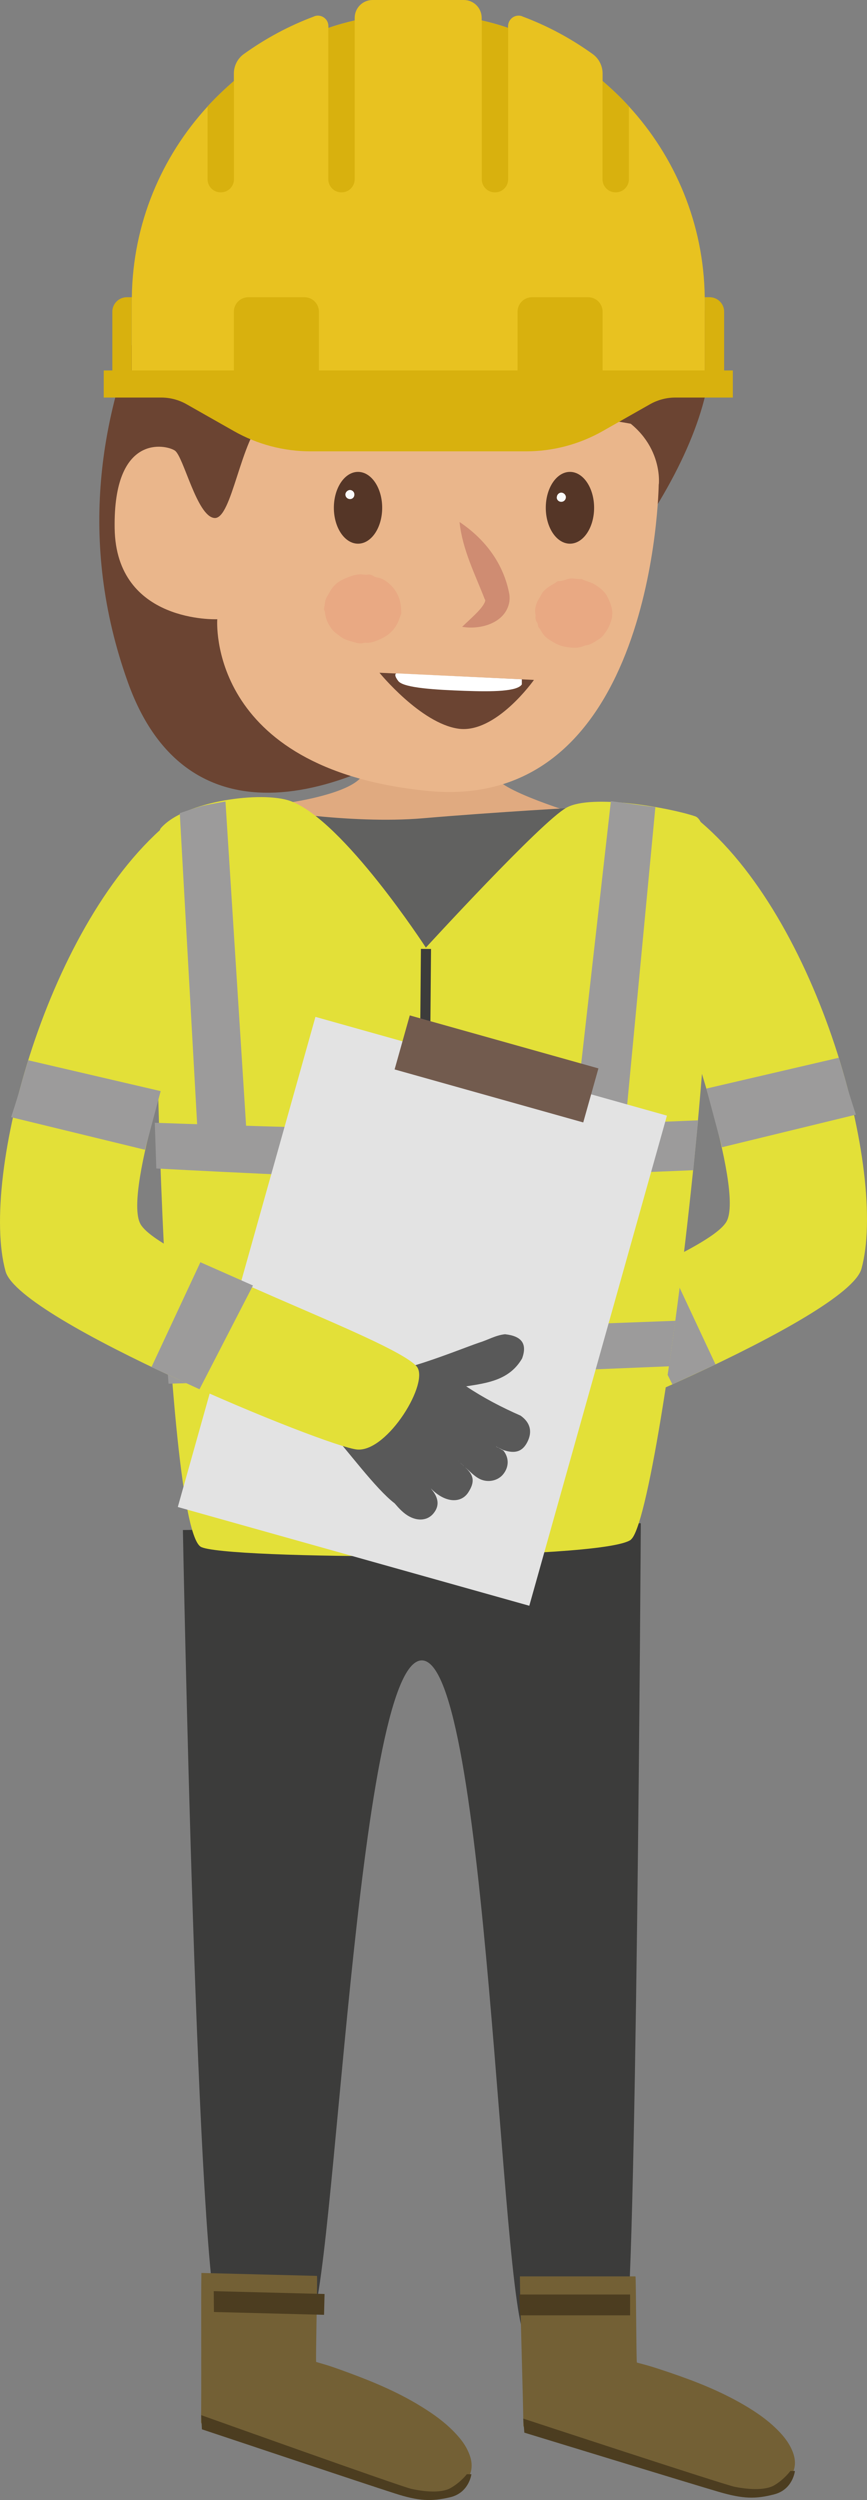 <?xml version="1.0" encoding="UTF-8"?>
<svg xmlns="http://www.w3.org/2000/svg" id="Layer_2" viewBox="0 0 85.75 247.2">
  <rect x="0" y="0" width="85.75" height="247.2" fill="#808080" stroke="none"/>
  <defs>
    <style>.cls-1{fill:#eab68b;}.cls-2{fill:#e8c220;}.cls-3{fill:#e3e038;}.cls-4{fill:#e3e3e3;}.cls-5{fill:#fff;}.cls-6{fill:#fbfbfc;}.cls-7{fill:#fbfbfb;}.cls-8{fill:#6b4432;}.cls-9{fill:#9c9b9b;}.cls-10{fill:#736035;}.cls-11{fill:#cf8c72;}.cls-12{fill:#d8b10e;}.cls-13{fill:#e0aa80;}.cls-14{fill:#725b4e;}.cls-15{fill:#595959;}.cls-16{fill:#3c3c3b;}.cls-17{fill:#4c3d20;}.cls-18{fill:#616160;}.cls-19{fill:#553627;}.cls-20{fill:#e6675c;opacity:.16;}.cls-21{fill:none;stroke:#3c3c3b;stroke-miterlimit:10;}</style>
  </defs>
  <g id="Layer_1-2">
    <path class="cls-3" d="m68.77,80.85l-1.45,18.88s6.33,17.82,4.54,21.05c-1.95,3.52-24.75,11.26-27.3,14.06-1.38,1.52,2.85,8.49,5.86,8.24,3.01-.25,33.42-12.73,34.78-17.62,2.59-9.37-4.17-34.78-16.43-44.62Z"></path>
    <path class="cls-9" d="m84.64,110.22l-13.23,3.22-1.55-5.8,13.1-3.05s.6,1.95.78,2.68.91,2.95.91,2.95Z"></path>
    <polygon class="cls-9" points="65.92 124.56 70.77 134.92 66.5 136.89 61.38 126.57 65.92 124.56"></polygon>
    <path class="cls-16" d="m18.09,151.3s1.42,75.98,3.66,78.58c1.08,1.25,7.09,2.02,8.85.12,2.51-2.71,4.62-65.82,11.12-65.82s7.76,63.99,10.29,67.03c1.02,1.23,8.86,1.15,9.81-.18,1.1-1.55,1.56-80.41,1.56-80.41l-45.29.67Z"></path>
    <path class="cls-8" d="m12.65,67.47C2.54,39.26,22.37,16.56,27.88,10.61c5.51-5.95,11.02-.15,13.51.44,2.49.58,1.72-.73,9.36-2.42,7.64-1.69,16.57,12.88,19.19,22.87,5.29,20.11-45.66,68.42-57.29,35.97Z"></path>
    <path class="cls-13" d="m35.87,76.63c-1.03,1.84-7.13,2.71-7.13,2.71l14.28,13.72,9.92-9.86,4.66-2.54s-8.87-2.61-8.64-4.11-13.1.08-13.1.08Z"></path>
    <path class="cls-1" d="m65.15,47.89s-.34,32.59-22.92,30.31c-21.89-2.2-20.74-16.97-20.74-16.97,0,0-10.01.44-10.15-8.99-.15-9.43,5.08-8.27,5.95-7.69.87.58,2.18,6.53,3.92,6.67,1.74.15,2.56-7.78,4.98-10.01,2.42-2.22,17.02-16.53,16.87-22.34,0,0,8.53,18.15,16.64,21.47,6.04,2.47,5.46,7.54,5.46,7.54Z"></path>
    <path class="cls-20" d="m39.68,60.46c0-1.1-.37-1.96-1.03-2.6-.38-.37-.83-.69-1.35-.76-.15-.02-.31-.1-.43-.18-.17-.11-.34-.13-.51-.1-.26.04-.51-.04-.76-.03-.51.02-.97.2-1.43.39-.62.25-1.17.64-1.54,1.32-.1.19-.22.38-.33.57-.18.34-.17.74-.25,1.11-.02.08.02.14.04.21.02.07.06.14.06.21.05.61.3,1.08.62,1.54.25.35.56.54.87.78.44.35.93.45,1.42.59.27.08.58.16.88.07.12-.04.26-.02.39-.02.48,0,.93-.2,1.36-.4.82-.38,1.48-.99,1.82-2.01.08-.25.23-.47.17-.7Z"></path>
    <path class="cls-20" d="m60.57,60.72c0-.62-.22-1.14-.47-1.66-.27-.56-.7-.89-1.17-1.2-.45-.3-.95-.37-1.41-.61-.36.04-.7-.07-1.07-.05-.42.03-.79.29-1.21.26-.15,0-.25.15-.39.22-.36.2-.72.41-1.03.72-.12.12-.22.26-.3.42-.16.32-.38.59-.49.96-.1.33-.14.64-.07.98.02.09.01.19,0,.29,0,.14.02.26.09.38.08.13.15.27.16.43.01.19.17.27.24.41.17.31.36.59.62.8.27.22.57.38.87.55.52.29,1.08.38,1.64.42.39.03.8,0,1.18-.17.07-.03.14-.05.21-.06.51-.07.94-.4,1.37-.68.23-.15.41-.41.58-.65.29-.42.49-.9.61-1.42.02-.1.01-.22.02-.33Z"></path>
    <path class="cls-8" d="m62.71,41.96s-4.49-.88-7.6-.88c-3.12,0-3.92-.73-1.96-1.16s7.2-.19,7.84,0c2.99.9,1.72,2.04,1.72,2.04Z"></path>
    <path class="cls-8" d="m30.74,42.83s4.49-.88,7.6-.88c3.12,0,3.92-.73,1.96-1.16-1.96-.44-7.2-.19-7.84,0-2.99.9-1.72,2.04-1.72,2.04Z"></path>
    <ellipse class="cls-19" cx="56.37" cy="50.21" rx="2.39" ry="3.55"></ellipse>
    <ellipse class="cls-19" cx="35.41" cy="50.21" rx="2.39" ry="3.55"></ellipse>
    <path class="cls-11" d="m45.44,51.61c2.53,1.69,4.38,4.12,4.94,7.17.03.22.03.49,0,.71-.35,2.12-2.87,2.81-4.67,2.49.86-.84,1.76-1.58,2.15-2.26.1-.17.19-.41.09-.45-.93-2.42-2.22-4.91-2.5-7.66h0Z"></path>
    <path class="cls-8" d="m52.81,67.23s-3.78,5.37-7.5,4.82-7.78-5.53-7.78-5.53l15.28.71Z"></path>
    <path class="cls-5" d="m51.62,67.66c-.42.72-2.92.75-5.67.65-2.75-.1-6-.27-6.55-.96-.54-.69-.19-.77-.19-.77l12.4.59v.49Z"></path>
    <path class="cls-7" d="m55.06,49.18c0,.25.21.45.46.44.25,0,.45-.21.45-.46,0-.24-.23-.45-.46-.45-.24,0-.44.22-.44.47Z"></path>
    <path class="cls-6" d="m34.62,49.35c.25,0,.44-.2.43-.46,0-.24-.2-.43-.43-.44-.23,0-.46.21-.46.45,0,.25.21.45.45.45Z"></path>
    <path class="cls-18" d="m57.92,80.9l-1.99.79c-.34.6-14.93,20.48-14.93,20.48l-15.67-22.26s9.15,1.63,16.5,1c7.35-.63,15.81-1.09,15.81-1.09"></path>
    <path class="cls-10" d="m62.85,225.09c-2.65,0-8.78,0-11.43,0,0,2.2.34,12.54.34,14.74,0,.56,2.19.62,2.64.78,4.53,1.61,9.09,3.06,13.67,4.43,1.38.41,2.75.88,4.16,1.14.37.07.74.13,1.11.19.17-.05.34-.01.51.02.34,0,.68,0,1.03-.01.64-.11,1.28-.18,1.89-.45.35-.15.69-.33.99-.59.84-.72,1.08-1.74.66-2.86-.29-.76-.74-1.38-1.26-1.94-.95-1.02-2.03-1.8-3.16-2.49-2.46-1.5-5.08-2.54-7.73-3.44-1.37-.46-1.89-.64-3.28-1-.06-.06-.08-8.44-.14-8.52Z"></path>
    <path class="cls-3" d="m62.41,152.24c-2.76,2.11-40.67,1.99-42.58.69-3.79-2.58-5.28-69.46-3.94-71.02,2.34-2.73,10.06-3.72,12.85-2.7,5.21,1.9,13.38,14.49,13.38,14.49,0,0,11.4-12.45,13.91-13.84,2.51-1.39,10.26.02,12.73.86,4.74,1.61-3.31,69.18-6.36,71.51Z"></path>
    <polygon class="cls-17" points="62.32 226.88 51.36 226.88 51.43 228.94 62.32 228.94 62.32 226.88"></polygon>
    <path class="cls-17" d="m78.62,244.33s-.19,1.83-2.04,2.31c-1.85.48-3.08.46-5.51-.25s-19.21-5.85-19.21-5.85l-.11-1.39s19.9,6.55,20.93,6.75c1.06.21,2.91.43,3.91-.16.99-.59,1.58-1.41,1.58-1.41h.45Z"></path>
    <path class="cls-10" d="m31.35,225.04c-2.65-.07-8.77-.22-11.43-.29-.05,2.2.02,12.54-.04,14.74-.01.56,2.18.68,2.62.85,4.48,1.72,9.01,3.29,13.56,4.77,1.37.45,2.73.95,4.13,1.25.37.08.73.15,1.1.22.17-.04.34,0,.51.03.34,0,.68,0,1.03.01.64-.09,1.28-.15,1.9-.4.36-.14.7-.31,1.01-.57.86-.7,1.12-1.71.73-2.84-.27-.77-.7-1.4-1.21-1.97-.92-1.04-1.98-1.85-3.1-2.57-2.42-1.57-5.01-2.67-7.64-3.64-1.36-.5-1.87-.69-3.25-1.08-.06-.07.14-8.44.08-8.52Z"></path>
    <polygon class="cls-17" points="32.1 226.83 21.14 226.55 21.16 228.61 32.05 228.89 32.1 226.83"></polygon>
    <path class="cls-17" d="m46.62,244.67s-.23,1.82-2.1,2.26c-1.86.43-3.09.39-5.5-.39-2.42-.77-19.05-6.33-19.05-6.33l-.07-1.4s19.72,7.05,20.75,7.28c1.05.24,2.9.5,3.91-.07,1.01-.57,1.61-1.37,1.61-1.37h.45Z"></path>
    <polygon class="cls-9" points="64.82 79.81 61.83 111.34 56.7 112.09 60.42 79.22 64.82 79.81"></polygon>
    <path class="cls-9" d="m17.78,80.41l1.77,31.68h4.84s-2.09-32.84-2.09-32.84c0,0-1.67.3-2.17.41-.62.14-2.35.75-2.35.75Z"></path>
    <path class="cls-9" d="m69.04,110.78s-20.84.88-27.42.91c-6.58.03-26.31-.67-26.31-.67l.15,4.52s19.49,1.05,26,1.05c6.53,0,27.11-.88,27.11-.88l.48-4.93Z"></path>
    <polygon class="cls-9" points="66.8 130.6 66.17 135.1 40.05 136.17 16.67 136.82 16.34 132.48 66.8 130.6"></polygon>
    <polygon class="cls-9" points="53.07 133.06 53.07 134.69 47.04 134.33 47 133.49 53.07 133.06"></polygon>
    <path class="cls-2" d="m13.02,38.32v-8.53c0-.14,0-.27.02-.41.09-7.27,2.93-13.88,7.5-18.86.8-.88,1.69-1.72,2.6-2.51,2.73-2.3,5.89-4.1,9.35-5.25.85-.3,1.72-.54,2.6-.74,2.02-.47,4.12-.72,6.28-.74,2.16.02,4.27.27,6.28.74.88.2,1.75.44,2.6.74,3.45,1.15,6.62,2.95,9.35,5.25.91.79,1.8,1.62,2.6,2.51,4.57,4.98,7.41,11.6,7.5,18.86.02.14.02.27.02.41v8.53H13.02Z"></path>
    <path class="cls-12" d="m10.26,36.63v2.68s5.69,0,5.69,0c.88,0,1.74.23,2.5.66l4.67,2.65c2.32,1.32,4.94,2.01,7.6,2.01h21.3c2.66,0,5.28-.69,7.6-2.01l4.67-2.65c.76-.43,1.62-.66,2.5-.66h5.69s0-2.68,0-2.68H10.26Z"></path>
    <path class="cls-12" d="m30.11,29.39h-5.55c-.79,0-1.43.64-1.43,1.43v5.81s8.41,0,8.41,0v-5.81c0-.79-.64-1.43-1.43-1.43Z"></path>
    <path class="cls-12" d="m52.62,29.39h5.55c.79,0,1.43.64,1.43,1.43v5.81h-8.41v-5.81c0-.79.64-1.43,1.43-1.43Z"></path>
    <path class="cls-12" d="m13.04,29.39c-.02.14-.02.27-.02.41v6.84h-1.91v-5.82c0-.79.65-1.43,1.43-1.43h.49Z"></path>
    <path class="cls-12" d="m69.69,29.39c.02.14.02.27.02.41v6.84s1.91,0,1.91,0v-5.82c0-.79-.65-1.43-1.43-1.43h-.49Z"></path>
    <path class="cls-2" d="m35.08,19.02V1.77c0-.98.79-1.77,1.77-1.77h9.02c.98,0,1.77.79,1.77,1.77v17.24h-12.56Z"></path>
    <path class="cls-2" d="m31.08,1.61c.32-.12.68-.07.95.12.28.19.45.51.45.85v16.43h-9.35V7.27c0-.76.37-1.49.99-1.93,2.13-1.53,4.46-2.79,6.96-3.72Z"></path>
    <path class="cls-2" d="m51.65,1.61c-.32-.12-.68-.07-.95.12s-.45.51-.45.85v16.43s9.35,0,9.35,0V7.27c0-.76-.37-1.49-.99-1.93-2.13-1.53-4.46-2.79-6.96-3.72Z"></path>
    <path class="cls-12" d="m35.08,2.03v15.7c0,.71-.58,1.29-1.29,1.29h-.03c-.71,0-1.29-.58-1.29-1.29V2.77c.85-.3,1.72-.54,2.6-.74Z"></path>
    <path class="cls-12" d="m47.65,2.03v15.7c0,.71.58,1.29,1.29,1.29h.03c.71,0,1.29-.58,1.29-1.29V2.77c-.85-.3-1.72-.54-2.6-.74Z"></path>
    <path class="cls-12" d="m23.14,8.02v9.71c0,.71-.58,1.29-1.29,1.29h-.03c-.71,0-1.29-.58-1.29-1.29v-7.21c.8-.88,1.69-1.72,2.6-2.51Z"></path>
    <path class="cls-12" d="m59.59,8.02v9.71c0,.71.58,1.29,1.29,1.29h.03c.71,0,1.29-.58,1.29-1.29v-7.21c-.8-.88-1.69-1.72-2.6-2.51Z"></path>
    <line class="cls-21" x1="42.13" y1="93.83" x2="41.62" y2="153.99"></line>
    <rect class="cls-4" x="23.71" y="104.49" width="36.11" height="50.34" transform="translate(36.63 -6.46) rotate(15.69)"></rect>
    <rect class="cls-14" x="39.41" y="102.92" width="19.38" height="5.55" transform="translate(30.42 -9.34) rotate(15.69)"></rect>
    <path class="cls-15" d="m32.66,141.55c1.63,1.74,4.48,5.66,6.37,7.1.44.51.89,1.01,1.49,1.32.9.47,1.8.34,2.34-.31.61-.73.55-1.51-.17-2.38-.08-.1-.15-.22-.26-.3,1.47,1.65,3.13,1.73,3.87.61.71-1.08.59-1.78-.44-2.62-.13-.2-.38-.28-.57-.58.1.14.13.18.18.22.14.12.31.22.41.38.55.42.98.98,1.63,1.28.78.35,1.74.15,2.26-.5.58-.72.59-1.62.02-2.33-.16-.1-.33-.19-.49-.29-.06-.03-.17-.03-.19-.08-.04-.07-.02-.09,0-.03.01.05.05.07.11.07.17.07.33.17.5.25,1.21.42,1.94.19,2.43-.76.53-1.03.3-1.94-.66-2.62-1.86-.82-3.66-1.75-5.38-2.9,2.16-.33,4.3-.64,5.53-2.76.52-1.44-.03-2.21-1.69-2.39-.92.09-1.72.58-2.59.84-2.1.72-8.78,3.53-11.45,3.08s-3.26,5.73-3.26,5.73Z"></path>
    <path class="cls-3" d="m16.98,81.1l1.45,18.88s-6.33,17.82-4.54,21.05c1.95,3.52,24.75,11.26,27.3,14.06,1.38,1.52-2.85,8.49-5.86,8.24-3.01-.25-33.42-12.73-34.78-17.62-2.59-9.37,4.17-34.78,16.43-44.62Z"></path>
    <path class="cls-9" d="m1.11,110.47l13.23,3.22,1.55-5.8-13.1-3.05s-.6,1.95-.78,2.68-.91,2.95-.91,2.95Z"></path>
    <polygon class="cls-9" points="19.82 124.81 14.98 135.18 19.73 137.37 25.02 127.11 19.82 124.81"></polygon>
  </g>
</svg>
